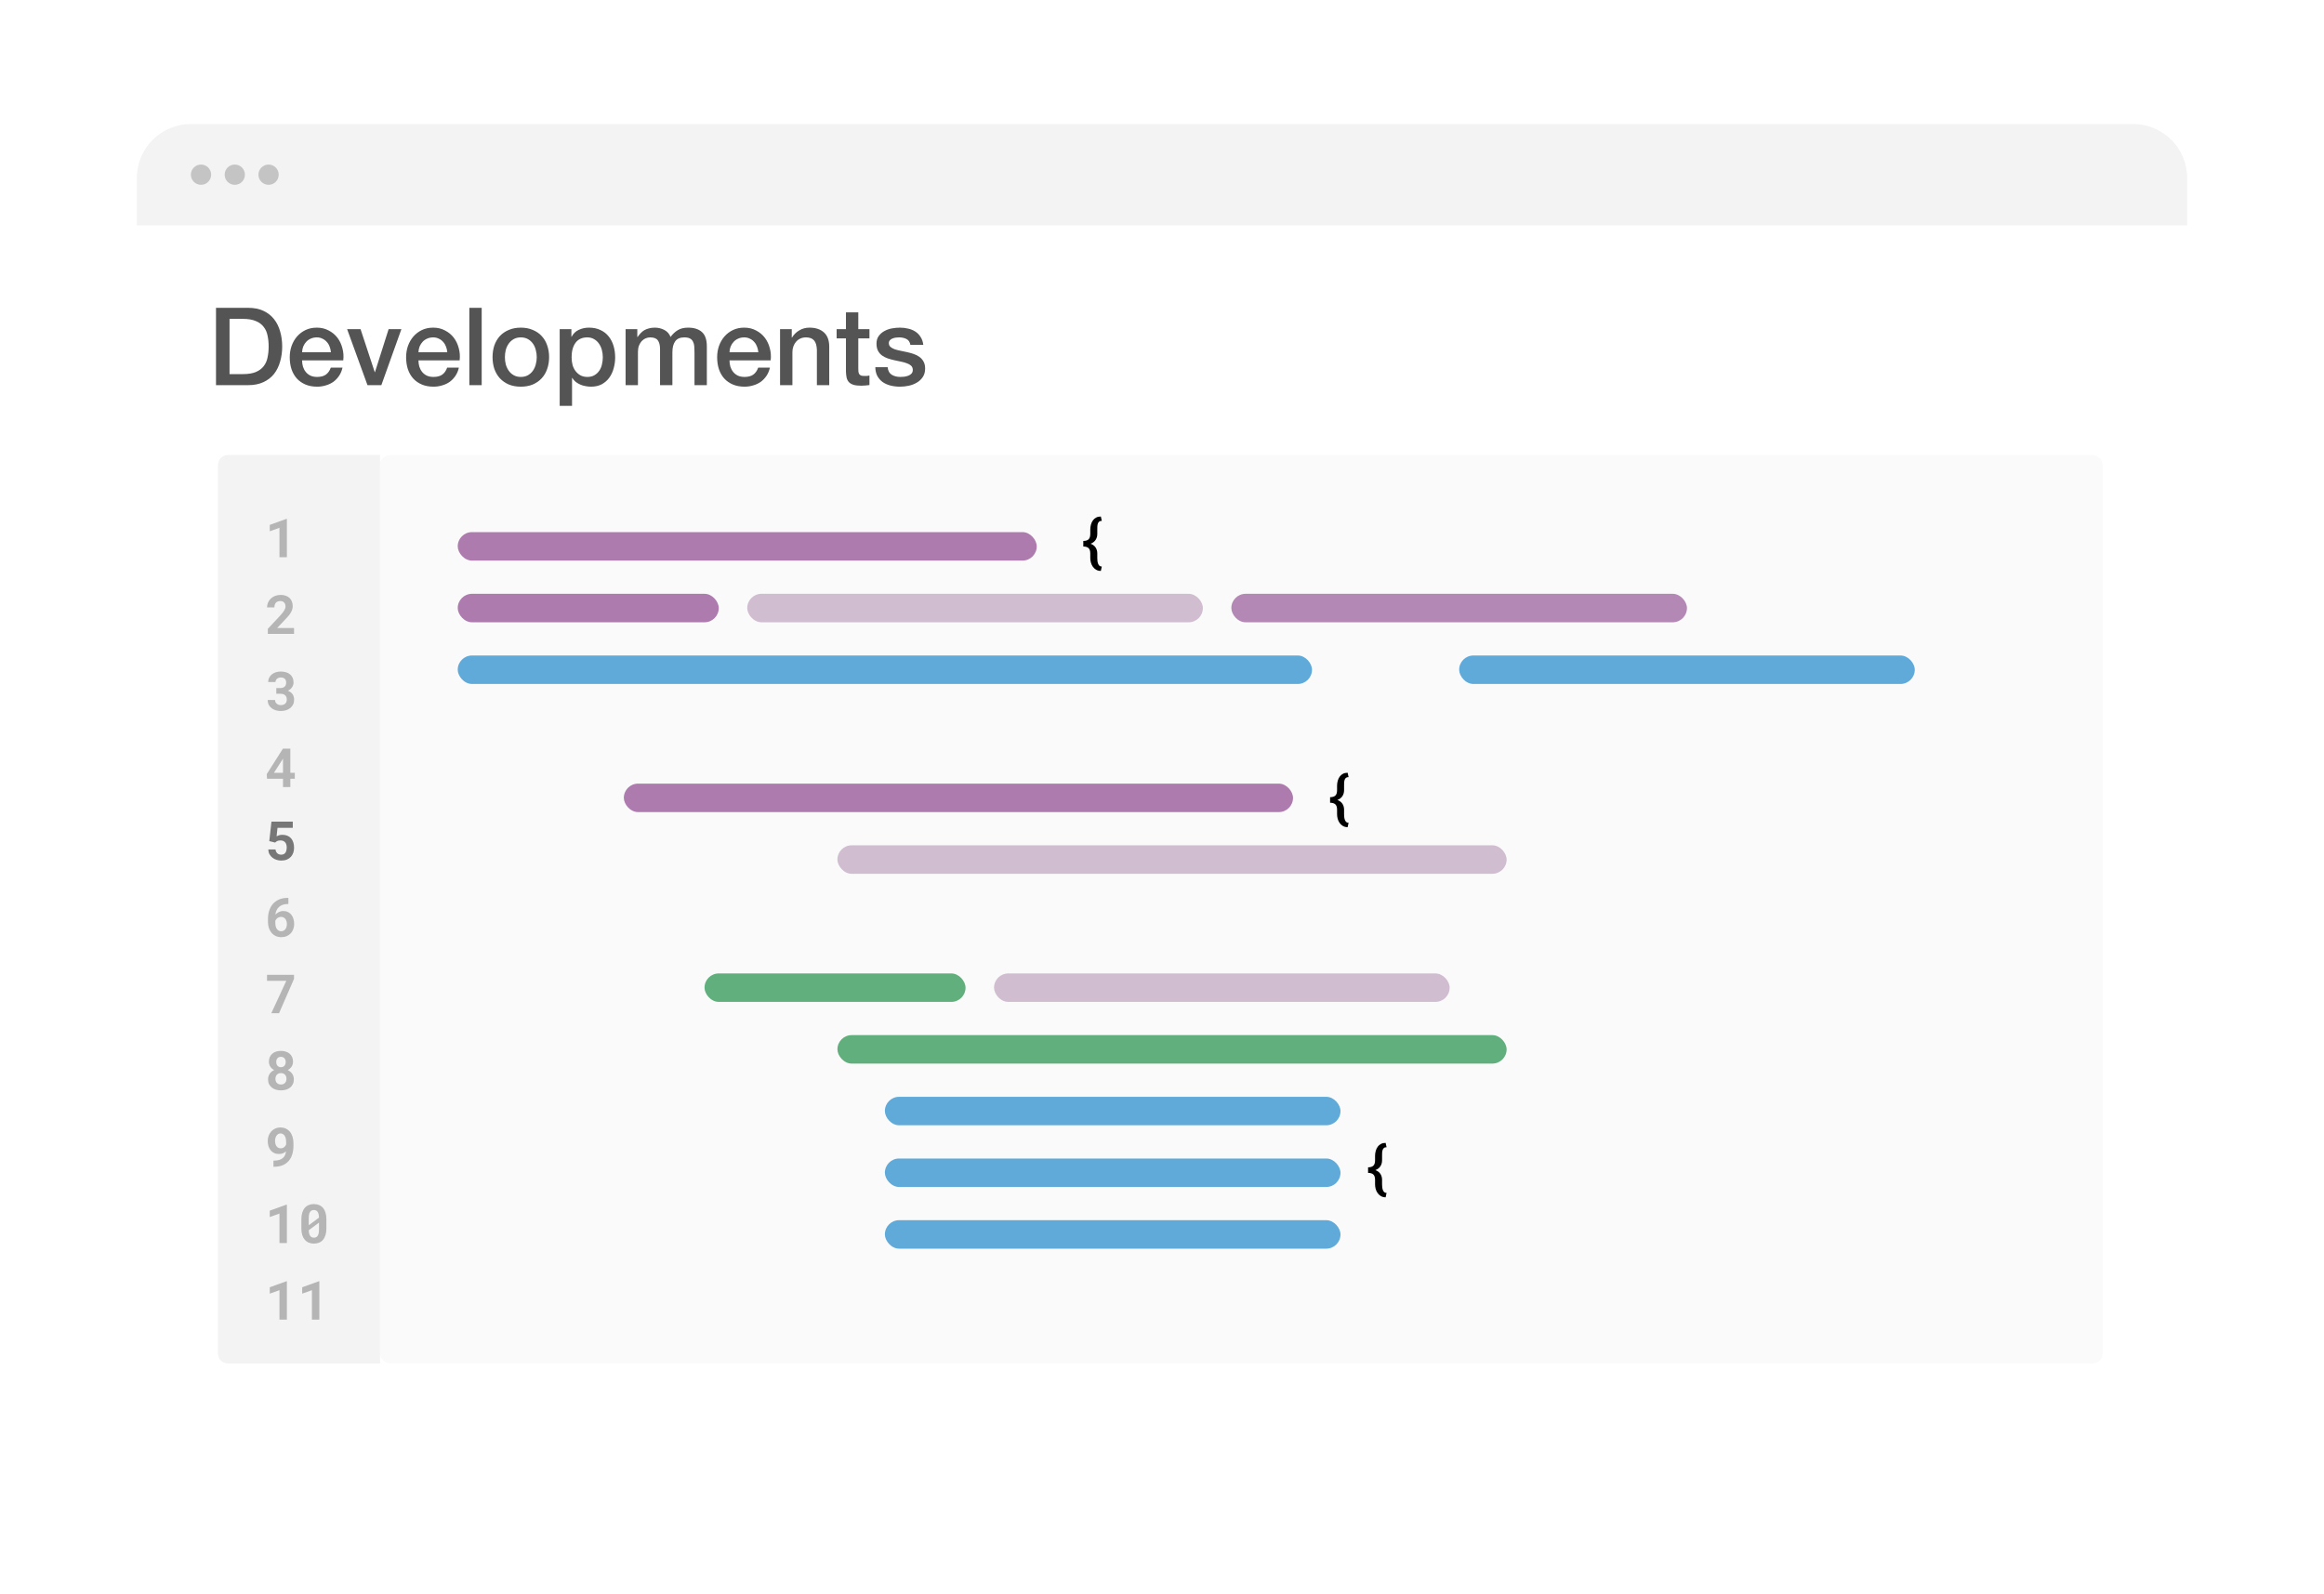 <svg width="637" height="437" viewBox="0 0 637 437" fill="none" xmlns="http://www.w3.org/2000/svg">
<g filter="url(#filter0_d)">
<rect x="37.505" y="34" width="561.708" height="362.1" rx="14.814" fill="white"/>
</g>
<path d="M59.205 84.387H67.994C69.618 84.387 71.023 84.664 72.211 85.218C73.399 85.773 74.369 86.535 75.121 87.505C75.873 88.455 76.427 89.573 76.784 90.86C77.16 92.147 77.348 93.523 77.348 94.988C77.348 96.453 77.16 97.828 76.784 99.115C76.427 100.402 75.873 101.53 75.121 102.5C74.369 103.45 73.399 104.203 72.211 104.757C71.023 105.311 69.618 105.588 67.994 105.588H59.205V84.387ZM62.917 102.559H66.569C68.014 102.559 69.192 102.371 70.103 101.995C71.033 101.599 71.756 101.065 72.27 100.392C72.805 99.699 73.161 98.897 73.339 97.987C73.537 97.056 73.636 96.056 73.636 94.988C73.636 93.919 73.537 92.929 73.339 92.018C73.161 91.088 72.805 90.286 72.27 89.613C71.756 88.92 71.033 88.386 70.103 88.01C69.192 87.614 68.014 87.416 66.569 87.416H62.917V102.559ZM90.701 96.561C90.661 96.027 90.542 95.512 90.344 95.017C90.166 94.522 89.909 94.097 89.572 93.74C89.255 93.364 88.86 93.067 88.385 92.85C87.929 92.612 87.415 92.493 86.84 92.493C86.246 92.493 85.702 92.602 85.207 92.82C84.732 93.018 84.316 93.305 83.96 93.681C83.624 94.037 83.346 94.463 83.129 94.958C82.931 95.453 82.822 95.987 82.802 96.561H90.701ZM82.802 98.788C82.802 99.382 82.881 99.956 83.04 100.511C83.218 101.065 83.475 101.55 83.812 101.966C84.148 102.381 84.574 102.718 85.088 102.975C85.603 103.213 86.217 103.332 86.93 103.332C87.919 103.332 88.711 103.124 89.305 102.708C89.919 102.272 90.374 101.629 90.671 100.778H93.878C93.7 101.609 93.393 102.352 92.957 103.005C92.522 103.658 91.997 104.212 91.384 104.668C90.77 105.103 90.077 105.43 89.305 105.648C88.553 105.885 87.761 106.004 86.93 106.004C85.722 106.004 84.653 105.806 83.723 105.41C82.792 105.014 82 104.46 81.347 103.747C80.714 103.035 80.229 102.183 79.892 101.194C79.575 100.204 79.417 99.115 79.417 97.927C79.417 96.838 79.585 95.809 79.922 94.839C80.278 93.849 80.773 92.988 81.406 92.256C82.06 91.504 82.842 90.91 83.752 90.474C84.663 90.039 85.692 89.821 86.84 89.821C88.048 89.821 89.127 90.078 90.077 90.593C91.047 91.088 91.849 91.751 92.482 92.582C93.116 93.414 93.571 94.374 93.848 95.463C94.145 96.532 94.224 97.64 94.086 98.788H82.802ZM95.145 90.237H98.827L102.717 102.025H102.776L106.517 90.237H110.021L104.528 105.588H100.727L95.145 90.237ZM122.598 96.561C122.559 96.027 122.44 95.512 122.242 95.017C122.064 94.522 121.806 94.097 121.47 93.74C121.153 93.364 120.757 93.067 120.282 92.85C119.827 92.612 119.312 92.493 118.738 92.493C118.144 92.493 117.6 92.602 117.105 92.82C116.63 93.018 116.214 93.305 115.858 93.681C115.521 94.037 115.244 94.463 115.026 94.958C114.828 95.453 114.72 95.987 114.7 96.561H122.598ZM114.7 98.788C114.7 99.382 114.779 99.956 114.937 100.511C115.115 101.065 115.373 101.55 115.709 101.966C116.046 102.381 116.471 102.718 116.986 102.975C117.501 103.213 118.115 103.332 118.827 103.332C119.817 103.332 120.609 103.124 121.203 102.708C121.816 102.272 122.272 101.629 122.569 100.778H125.776C125.597 101.609 125.291 102.352 124.855 103.005C124.42 103.658 123.895 104.212 123.281 104.668C122.668 105.103 121.975 105.43 121.203 105.648C120.45 105.885 119.659 106.004 118.827 106.004C117.62 106.004 116.551 105.806 115.62 105.41C114.69 105.014 113.898 104.46 113.245 103.747C112.611 103.035 112.126 102.183 111.79 101.194C111.473 100.204 111.315 99.115 111.315 97.927C111.315 96.838 111.483 95.809 111.819 94.839C112.176 93.849 112.671 92.988 113.304 92.256C113.957 91.504 114.739 90.91 115.65 90.474C116.561 90.039 117.59 89.821 118.738 89.821C119.946 89.821 121.025 90.078 121.975 90.593C122.945 91.088 123.746 91.751 124.38 92.582C125.013 93.414 125.469 94.374 125.746 95.463C126.043 96.532 126.122 97.64 125.983 98.788H114.7ZM128.646 84.387H132.031V105.588H128.646V84.387ZM142.757 106.004C141.529 106.004 140.431 105.806 139.461 105.41C138.51 104.994 137.699 104.43 137.026 103.718C136.373 103.005 135.868 102.154 135.511 101.164C135.175 100.174 135.007 99.085 135.007 97.898C135.007 96.73 135.175 95.651 135.511 94.661C135.868 93.671 136.373 92.82 137.026 92.107C137.699 91.395 138.51 90.84 139.461 90.444C140.431 90.029 141.529 89.821 142.757 89.821C143.984 89.821 145.073 90.029 146.023 90.444C146.993 90.84 147.805 91.395 148.458 92.107C149.131 92.82 149.636 93.671 149.972 94.661C150.329 95.651 150.507 96.73 150.507 97.898C150.507 99.085 150.329 100.174 149.972 101.164C149.636 102.154 149.131 103.005 148.458 103.718C147.805 104.43 146.993 104.994 146.023 105.41C145.073 105.806 143.984 106.004 142.757 106.004ZM142.757 103.332C143.509 103.332 144.162 103.173 144.716 102.856C145.271 102.54 145.726 102.124 146.082 101.609C146.439 101.095 146.696 100.521 146.854 99.887C147.033 99.234 147.122 98.571 147.122 97.898C147.122 97.244 147.033 96.591 146.854 95.938C146.696 95.284 146.439 94.71 146.082 94.216C145.726 93.701 145.271 93.285 144.716 92.968C144.162 92.652 143.509 92.493 142.757 92.493C142.004 92.493 141.351 92.652 140.797 92.968C140.243 93.285 139.787 93.701 139.431 94.216C139.075 94.71 138.807 95.284 138.629 95.938C138.471 96.591 138.392 97.244 138.392 97.898C138.392 98.571 138.471 99.234 138.629 99.887C138.807 100.521 139.075 101.095 139.431 101.609C139.787 102.124 140.243 102.54 140.797 102.856C141.351 103.173 142.004 103.332 142.757 103.332ZM153.41 90.237H156.617V92.315H156.676C157.151 91.424 157.815 90.791 158.666 90.415C159.517 90.019 160.438 89.821 161.427 89.821C162.635 89.821 163.684 90.039 164.575 90.474C165.486 90.89 166.238 91.474 166.832 92.226C167.426 92.959 167.871 93.82 168.168 94.809C168.465 95.799 168.613 96.858 168.613 97.987C168.613 99.016 168.475 100.016 168.198 100.986C167.94 101.956 167.534 102.817 166.98 103.569C166.446 104.302 165.763 104.895 164.931 105.351C164.1 105.786 163.12 106.004 161.992 106.004C161.497 106.004 161.002 105.954 160.507 105.856C160.012 105.776 159.537 105.638 159.082 105.44C158.626 105.242 158.201 104.994 157.805 104.697C157.429 104.381 157.112 104.014 156.855 103.599H156.795V111.26H153.41V90.237ZM165.228 97.927C165.228 97.234 165.139 96.561 164.961 95.908C164.783 95.255 164.516 94.681 164.159 94.186C163.803 93.671 163.357 93.265 162.823 92.968C162.289 92.652 161.675 92.493 160.982 92.493C159.557 92.493 158.478 92.988 157.745 93.978C157.033 94.968 156.676 96.284 156.676 97.927C156.676 98.699 156.765 99.422 156.944 100.095C157.142 100.748 157.429 101.312 157.805 101.787C158.181 102.263 158.626 102.639 159.141 102.916C159.675 103.193 160.289 103.332 160.982 103.332C161.754 103.332 162.407 103.173 162.942 102.856C163.476 102.54 163.912 102.134 164.248 101.639C164.605 101.124 164.852 100.55 164.991 99.917C165.149 99.263 165.228 98.6 165.228 97.927ZM171.474 90.237H174.681V92.374H174.77C175.027 91.998 175.304 91.652 175.601 91.335C175.898 91.019 176.225 90.751 176.581 90.534C176.957 90.316 177.383 90.147 177.858 90.029C178.333 89.89 178.877 89.821 179.491 89.821C180.421 89.821 181.283 90.029 182.074 90.444C182.886 90.86 183.46 91.504 183.797 92.374C184.371 91.583 185.034 90.959 185.786 90.504C186.538 90.049 187.479 89.821 188.607 89.821C190.23 89.821 191.487 90.217 192.378 91.009C193.289 91.8 193.744 93.127 193.744 94.988V105.588H190.359V96.621C190.359 96.007 190.339 95.453 190.3 94.958C190.26 94.443 190.141 94.008 189.943 93.651C189.765 93.275 189.488 92.988 189.112 92.79C188.736 92.592 188.221 92.493 187.568 92.493C186.42 92.493 185.588 92.85 185.073 93.562C184.559 94.275 184.301 95.284 184.301 96.591V105.588H180.916V95.73C180.916 94.661 180.718 93.859 180.322 93.325C179.946 92.77 179.244 92.493 178.214 92.493C177.779 92.493 177.353 92.582 176.937 92.76C176.541 92.939 176.185 93.196 175.868 93.533C175.571 93.869 175.324 94.285 175.126 94.78C174.948 95.275 174.859 95.839 174.859 96.472V105.588H171.474V90.237ZM207.852 96.561C207.812 96.027 207.694 95.512 207.496 95.017C207.318 94.522 207.06 94.097 206.724 93.74C206.407 93.364 206.011 93.067 205.536 92.85C205.081 92.612 204.566 92.493 203.992 92.493C203.398 92.493 202.854 92.602 202.359 92.82C201.884 93.018 201.468 93.305 201.112 93.681C200.775 94.037 200.498 94.463 200.28 94.958C200.082 95.453 199.973 95.987 199.954 96.561H207.852ZM199.954 98.788C199.954 99.382 200.033 99.956 200.191 100.511C200.369 101.065 200.627 101.55 200.963 101.966C201.3 102.381 201.725 102.718 202.24 102.975C202.755 103.213 203.368 103.332 204.081 103.332C205.071 103.332 205.863 103.124 206.456 102.708C207.07 102.272 207.525 101.629 207.822 100.778H211.029C210.851 101.609 210.544 102.352 210.109 103.005C209.673 103.658 209.149 104.212 208.535 104.668C207.921 105.103 207.229 105.43 206.456 105.648C205.704 105.885 204.912 106.004 204.081 106.004C202.873 106.004 201.804 105.806 200.874 105.41C199.944 105.014 199.152 104.46 198.499 103.747C197.865 103.035 197.38 102.183 197.044 101.194C196.727 100.204 196.568 99.115 196.568 97.927C196.568 96.838 196.737 95.809 197.073 94.839C197.43 93.849 197.924 92.988 198.558 92.256C199.211 91.504 199.993 90.91 200.904 90.474C201.814 90.039 202.844 89.821 203.992 89.821C205.199 89.821 206.278 90.078 207.229 90.593C208.199 91.088 209 91.751 209.634 92.582C210.267 93.414 210.722 94.374 211 95.463C211.297 96.532 211.376 97.64 211.237 98.788H199.954ZM213.811 90.237H217.018V92.493L217.077 92.553C217.592 91.701 218.265 91.038 219.096 90.563C219.928 90.068 220.848 89.821 221.858 89.821C223.54 89.821 224.867 90.256 225.837 91.127C226.807 91.998 227.292 93.305 227.292 95.047V105.588H223.906V95.938C223.867 94.73 223.61 93.859 223.134 93.325C222.659 92.77 221.917 92.493 220.907 92.493C220.333 92.493 219.819 92.602 219.363 92.82C218.908 93.018 218.522 93.305 218.205 93.681C217.889 94.037 217.641 94.463 217.463 94.958C217.285 95.453 217.196 95.977 217.196 96.532V105.588H213.811V90.237ZM229.317 90.237H231.871V85.634H235.256V90.237H238.314V92.76H235.256V100.956C235.256 101.312 235.266 101.619 235.286 101.877C235.325 102.134 235.395 102.352 235.494 102.53C235.612 102.708 235.781 102.847 235.998 102.946C236.216 103.025 236.513 103.064 236.889 103.064C237.127 103.064 237.364 103.064 237.602 103.064C237.839 103.044 238.077 103.005 238.314 102.946V105.559C237.938 105.598 237.572 105.638 237.216 105.677C236.859 105.717 236.493 105.737 236.117 105.737C235.226 105.737 234.504 105.658 233.949 105.499C233.415 105.321 232.989 105.074 232.673 104.757C232.376 104.42 232.168 104.005 232.049 103.51C231.95 103.015 231.891 102.451 231.871 101.817V92.76H229.317V90.237ZM243.303 100.659C243.402 101.649 243.778 102.342 244.432 102.738C245.085 103.134 245.867 103.332 246.777 103.332C247.094 103.332 247.451 103.312 247.846 103.272C248.262 103.213 248.648 103.114 249.005 102.975C249.361 102.837 249.648 102.639 249.866 102.381C250.103 102.104 250.212 101.748 250.192 101.312C250.172 100.877 250.014 100.521 249.717 100.243C249.42 99.966 249.034 99.749 248.559 99.59C248.104 99.412 247.579 99.263 246.985 99.145C246.391 99.026 245.788 98.897 245.174 98.759C244.541 98.62 243.927 98.452 243.333 98.254C242.759 98.056 242.234 97.789 241.759 97.452C241.304 97.116 240.938 96.69 240.661 96.175C240.383 95.641 240.245 94.988 240.245 94.216C240.245 93.384 240.443 92.691 240.839 92.137C241.254 91.563 241.769 91.108 242.383 90.771C243.016 90.415 243.709 90.167 244.461 90.029C245.233 89.89 245.966 89.821 246.659 89.821C247.451 89.821 248.203 89.91 248.915 90.088C249.648 90.246 250.301 90.514 250.875 90.89C251.469 91.266 251.954 91.761 252.33 92.374C252.726 92.968 252.974 93.691 253.073 94.542H249.539C249.381 93.731 249.005 93.186 248.411 92.909C247.837 92.632 247.173 92.493 246.421 92.493C246.184 92.493 245.897 92.513 245.56 92.553C245.243 92.592 244.936 92.671 244.64 92.79C244.362 92.889 244.125 93.048 243.927 93.265C243.729 93.463 243.63 93.731 243.63 94.067C243.63 94.483 243.768 94.819 244.046 95.077C244.343 95.334 244.719 95.552 245.174 95.73C245.649 95.888 246.184 96.027 246.777 96.146C247.371 96.264 247.985 96.393 248.618 96.532C249.232 96.67 249.836 96.838 250.43 97.036C251.024 97.234 251.548 97.502 252.004 97.838C252.479 98.175 252.855 98.6 253.132 99.115C253.429 99.63 253.577 100.263 253.577 101.015C253.577 101.926 253.369 102.698 252.954 103.332C252.538 103.965 251.994 104.48 251.321 104.876C250.667 105.272 249.935 105.559 249.123 105.737C248.312 105.915 247.51 106.004 246.718 106.004C245.748 106.004 244.847 105.895 244.016 105.677C243.204 105.46 242.492 105.133 241.878 104.697C241.284 104.242 240.809 103.688 240.453 103.035C240.116 102.362 239.938 101.57 239.918 100.659H243.303Z" fill="#545454"/>
<path d="M37.506 48.814C37.506 40.632 44.138 34 52.319 34H584.683C592.865 34 599.497 40.632 599.497 48.814V61.776H37.506V48.814Z" fill="#F3F3F3"/>
<circle cx="55.097" cy="47.888" r="2.778" fill="#C4C4C4"/>
<circle cx="64.355" cy="47.888" r="2.778" fill="#C4C4C4"/>
<circle cx="73.614" cy="47.888" r="2.778" fill="#C4C4C4"/>
<path d="M59.726 127.511C59.726 125.977 60.969 124.733 62.503 124.733H104.166V373.787H62.503C60.969 373.787 59.726 372.543 59.726 371.009V127.511Z" fill="#F3F3F3"/>
<rect x="104.167" y="124.733" width="472.184" height="249.054" rx="2.778" fill="#FAFAFA"/>
<path d="M78.633 152.769V142.238H78.525L73.939 143.894V145.645L76.601 144.69V152.769H78.633ZM80.593 173.769V172.156H75.971L77.953 170.059C78.296 169.707 78.607 169.372 78.886 169.053C79.166 168.73 79.407 168.414 79.61 168.106C79.807 167.797 79.959 167.486 80.065 167.173C80.176 166.854 80.232 166.522 80.232 166.175C80.232 165.716 80.159 165.299 80.015 164.923C79.87 164.542 79.66 164.217 79.385 163.947C79.106 163.677 78.759 163.467 78.344 163.317C77.934 163.168 77.461 163.093 76.926 163.093C76.367 163.093 75.856 163.185 75.393 163.368C74.935 163.546 74.544 163.792 74.221 164.106C73.893 164.419 73.64 164.786 73.462 165.205C73.283 165.62 73.194 166.061 73.194 166.529H75.212C75.212 166.244 75.248 165.991 75.32 165.769C75.393 165.548 75.499 165.362 75.639 165.213C75.774 165.068 75.942 164.959 76.145 164.887C76.352 164.81 76.591 164.771 76.861 164.771C77.068 164.771 77.257 164.805 77.425 164.873C77.599 164.94 77.748 165.037 77.874 165.162C77.994 165.292 78.088 165.449 78.156 165.632C78.223 165.815 78.257 166.025 78.257 166.261C78.257 166.42 78.231 166.584 78.177 166.753C78.129 166.922 78.05 167.103 77.939 167.296C77.823 167.493 77.674 167.71 77.49 167.947C77.307 168.183 77.083 168.446 76.818 168.735L73.411 172.395V173.769H80.593ZM75.733 188.621V190.184H76.825C77.1 190.184 77.346 190.215 77.563 190.278C77.784 190.34 77.975 190.437 78.134 190.567C78.288 190.697 78.407 190.863 78.489 191.066C78.57 191.269 78.612 191.512 78.612 191.797C78.612 192.023 78.575 192.228 78.503 192.411C78.436 192.595 78.334 192.749 78.199 192.874C78.059 193.014 77.886 193.12 77.678 193.193C77.471 193.265 77.237 193.301 76.977 193.301C76.745 193.301 76.533 193.267 76.34 193.2C76.147 193.127 75.981 193.029 75.841 192.903C75.697 192.783 75.586 192.638 75.508 192.469C75.431 192.296 75.393 192.108 75.393 191.905H73.382C73.382 192.416 73.481 192.86 73.678 193.236C73.881 193.612 74.149 193.923 74.481 194.169C74.814 194.42 75.193 194.608 75.617 194.733C76.046 194.854 76.485 194.914 76.933 194.914C77.454 194.914 77.939 194.847 78.387 194.712C78.841 194.572 79.231 194.369 79.559 194.104C79.887 193.844 80.145 193.52 80.333 193.135C80.521 192.749 80.615 192.31 80.615 191.818C80.615 191.539 80.581 191.273 80.514 191.023C80.446 190.772 80.343 190.54 80.203 190.328C80.063 190.121 79.885 189.935 79.668 189.771C79.455 189.607 79.202 189.472 78.908 189.366C79.159 189.246 79.381 189.103 79.573 188.939C79.766 188.771 79.928 188.587 80.058 188.39C80.188 188.192 80.287 187.985 80.355 187.768C80.422 187.546 80.456 187.322 80.456 187.095C80.456 186.603 80.369 186.172 80.196 185.8C80.027 185.424 79.788 185.108 79.48 184.853C79.171 184.602 78.8 184.414 78.366 184.288C77.932 184.158 77.454 184.093 76.933 184.093C76.451 184.093 76 184.163 75.581 184.303C75.166 184.443 74.804 184.638 74.496 184.889C74.187 185.144 73.944 185.448 73.765 185.8C73.592 186.152 73.505 186.543 73.505 186.972H75.516C75.516 186.779 75.554 186.606 75.631 186.451C75.709 186.297 75.815 186.164 75.95 186.053C76.08 185.947 76.232 185.865 76.405 185.807C76.584 185.75 76.774 185.721 76.977 185.721C77.223 185.721 77.437 185.754 77.621 185.822C77.809 185.889 77.963 185.983 78.084 186.104C78.204 186.229 78.293 186.379 78.351 186.552C78.414 186.721 78.445 186.909 78.445 187.117C78.445 187.329 78.414 187.527 78.351 187.71C78.293 187.888 78.204 188.04 78.084 188.165C77.953 188.31 77.782 188.423 77.57 188.505C77.363 188.583 77.114 188.621 76.825 188.621H75.733ZM79.581 211.856V205.238H77.541L73.114 212.225L73.194 213.484H77.57V215.769H79.581V213.484H80.803V211.856H79.581ZM75.089 211.856L77.375 208.29L77.57 207.943V211.856H75.089ZM79.046 246.151H78.778C77.905 246.151 77.136 246.298 76.471 246.592C75.805 246.882 75.248 247.284 74.8 247.8C74.351 248.321 74.014 248.938 73.787 249.652C73.56 250.361 73.447 251.132 73.447 251.967V252.741C73.447 253.343 73.531 253.9 73.7 254.411C73.874 254.918 74.12 255.357 74.438 255.728C74.751 256.099 75.135 256.391 75.588 256.603C76.041 256.81 76.55 256.914 77.114 256.914C77.654 256.914 78.141 256.822 78.575 256.639C79.009 256.451 79.378 256.196 79.682 255.872C79.986 255.549 80.22 255.168 80.384 254.73C80.548 254.291 80.63 253.816 80.63 253.305C80.63 252.827 80.567 252.374 80.442 251.945C80.321 251.511 80.135 251.13 79.885 250.802C79.634 250.479 79.32 250.223 78.944 250.035C78.573 249.842 78.136 249.746 77.635 249.746C77.389 249.746 77.16 249.775 76.948 249.833C76.736 249.891 76.54 249.965 76.362 250.057C76.179 250.153 76.015 250.262 75.87 250.382C75.725 250.498 75.598 250.616 75.487 250.737C75.53 250.298 75.634 249.9 75.798 249.543C75.967 249.187 76.196 248.88 76.485 248.625C76.769 248.369 77.114 248.172 77.519 248.032C77.929 247.892 78.399 247.822 78.93 247.822H79.046V246.151ZM77.049 251.359C77.3 251.359 77.522 251.41 77.715 251.511C77.912 251.607 78.079 251.742 78.214 251.916C78.349 252.094 78.452 252.304 78.525 252.545C78.597 252.786 78.633 253.049 78.633 253.334C78.633 253.618 78.597 253.881 78.525 254.122C78.452 254.358 78.349 254.563 78.214 254.737C78.079 254.91 77.915 255.048 77.722 255.149C77.529 255.246 77.314 255.294 77.078 255.294C76.847 255.294 76.632 255.246 76.434 255.149C76.237 255.053 76.065 254.908 75.921 254.715C75.776 254.527 75.663 254.288 75.581 253.999C75.504 253.71 75.465 253.372 75.465 252.986V252.393C75.533 252.249 75.615 252.116 75.711 251.995C75.812 251.875 75.923 251.769 76.044 251.677C76.183 251.576 76.338 251.499 76.507 251.446C76.675 251.388 76.856 251.359 77.049 251.359ZM80.586 268.359V267.238H73.187V268.88H78.474L74.366 277.769H76.485L80.586 268.359ZM80.319 291.037C80.319 290.56 80.234 290.14 80.065 289.779C79.901 289.412 79.672 289.103 79.378 288.853C79.079 288.602 78.727 288.414 78.322 288.288C77.917 288.158 77.476 288.093 76.999 288.093C76.521 288.093 76.08 288.158 75.675 288.288C75.275 288.414 74.93 288.602 74.641 288.853C74.346 289.103 74.117 289.412 73.953 289.779C73.789 290.14 73.707 290.56 73.707 291.037C73.707 291.298 73.741 291.546 73.809 291.782C73.881 292.018 73.982 292.235 74.112 292.433C74.233 292.621 74.38 292.792 74.554 292.947C74.732 293.101 74.93 293.234 75.147 293.345C74.891 293.465 74.66 293.612 74.452 293.786C74.25 293.955 74.076 294.145 73.932 294.357C73.787 294.574 73.674 294.813 73.592 295.073C73.514 295.329 73.476 295.601 73.476 295.891C73.476 296.387 73.565 296.824 73.743 297.2C73.927 297.576 74.177 297.889 74.496 298.14C74.814 298.396 75.188 298.589 75.617 298.719C76.051 298.849 76.519 298.914 77.02 298.914C77.517 298.914 77.98 298.849 78.409 298.719C78.838 298.589 79.212 298.396 79.53 298.14C79.844 297.889 80.09 297.576 80.268 297.2C80.451 296.824 80.543 296.387 80.543 295.891C80.543 295.514 80.478 295.167 80.347 294.849C80.217 294.531 80.036 294.251 79.805 294.01C79.68 293.875 79.537 293.754 79.378 293.648C79.219 293.537 79.05 293.439 78.872 293.352C79.07 293.25 79.248 293.132 79.407 292.997C79.571 292.857 79.713 292.708 79.834 292.549C79.988 292.337 80.106 292.105 80.188 291.854C80.275 291.599 80.319 291.326 80.319 291.037ZM78.525 295.753C78.525 295.994 78.486 296.211 78.409 296.404C78.337 296.592 78.235 296.754 78.105 296.889C77.97 297.024 77.811 297.127 77.628 297.2C77.445 297.267 77.242 297.301 77.02 297.301C76.793 297.301 76.589 297.27 76.405 297.207C76.222 297.14 76.065 297.043 75.935 296.918C75.795 296.788 75.687 296.624 75.61 296.426C75.533 296.228 75.494 296.004 75.494 295.753C75.494 295.512 75.53 295.295 75.603 295.102C75.675 294.909 75.776 294.743 75.906 294.603C76.037 294.468 76.193 294.364 76.376 294.292C76.564 294.22 76.774 294.184 77.006 294.184C77.237 294.184 77.445 294.22 77.628 294.292C77.816 294.364 77.977 294.468 78.112 294.603C78.243 294.743 78.344 294.909 78.416 295.102C78.489 295.295 78.525 295.512 78.525 295.753ZM78.315 291.131C78.315 291.343 78.284 291.539 78.221 291.717C78.163 291.891 78.079 292.04 77.968 292.165C77.857 292.291 77.722 292.39 77.563 292.462C77.403 292.53 77.223 292.563 77.02 292.563C76.818 292.563 76.634 292.53 76.471 292.462C76.311 292.39 76.176 292.291 76.065 292.165C75.95 292.04 75.863 291.891 75.805 291.717C75.747 291.539 75.718 291.343 75.718 291.131C75.718 290.914 75.745 290.719 75.798 290.545C75.856 290.367 75.94 290.217 76.051 290.097C76.157 289.976 76.29 289.885 76.449 289.822C76.608 289.754 76.791 289.721 76.999 289.721C77.201 289.721 77.382 289.754 77.541 289.822C77.705 289.889 77.845 289.983 77.96 290.104C78.071 290.229 78.158 290.379 78.221 290.552C78.284 290.726 78.315 290.919 78.315 291.131ZM75.089 318.171H74.951V319.856H75.103C76.034 319.856 76.835 319.714 77.505 319.429C78.175 319.14 78.727 318.737 79.161 318.222C79.595 317.71 79.916 317.103 80.123 316.399C80.331 315.695 80.434 314.923 80.434 314.084V313.39C80.434 312.763 80.352 312.187 80.188 311.661C80.029 311.135 79.798 310.682 79.494 310.301C79.185 309.92 78.812 309.624 78.373 309.411C77.934 309.199 77.44 309.093 76.89 309.093C76.35 309.093 75.863 309.192 75.429 309.39C75 309.583 74.633 309.848 74.329 310.185C74.026 310.523 73.792 310.918 73.628 311.372C73.469 311.82 73.389 312.3 73.389 312.811C73.389 313.308 73.454 313.773 73.584 314.207C73.719 314.636 73.917 315.01 74.177 315.328C74.433 315.646 74.751 315.897 75.132 316.08C75.513 316.264 75.954 316.355 76.456 316.355C76.692 316.355 76.909 316.336 77.107 316.297C77.305 316.254 77.483 316.196 77.642 316.124C77.792 316.061 77.929 315.986 78.055 315.9C78.18 315.813 78.293 315.719 78.394 315.618V315.661C78.346 316.047 78.247 316.396 78.098 316.71C77.953 317.018 77.751 317.279 77.49 317.491C77.22 317.713 76.888 317.882 76.492 317.997C76.097 318.113 75.629 318.171 75.089 318.171ZM76.933 314.8C76.673 314.8 76.446 314.747 76.254 314.641C76.061 314.53 75.901 314.383 75.776 314.2C75.646 314.017 75.549 313.802 75.487 313.556C75.424 313.31 75.393 313.052 75.393 312.782C75.393 312.512 75.427 312.254 75.494 312.008C75.561 311.757 75.658 311.536 75.783 311.343C75.909 311.155 76.063 311.005 76.246 310.894C76.434 310.779 76.647 310.721 76.883 310.721C77.1 310.721 77.302 310.769 77.49 310.865C77.678 310.962 77.842 311.106 77.982 311.299C78.122 311.492 78.231 311.733 78.308 312.023C78.39 312.312 78.431 312.65 78.431 313.035V313.751C78.373 313.901 78.296 314.041 78.199 314.171C78.108 314.296 77.999 314.405 77.874 314.496C77.743 314.593 77.599 314.668 77.44 314.721C77.285 314.774 77.117 314.8 76.933 314.8ZM78.633 340.769V330.238H78.525L73.939 331.894V333.645L76.601 332.69V340.769H78.633ZM89.461 336.762V334.245C89.461 333.565 89.382 332.967 89.223 332.451C89.064 331.93 88.837 331.494 88.543 331.142C88.244 330.795 87.882 330.532 87.458 330.354C87.033 330.175 86.556 330.086 86.025 330.086C85.5 330.086 85.025 330.175 84.601 330.354C84.181 330.532 83.824 330.795 83.53 331.142C83.231 331.494 83.002 331.93 82.843 332.451C82.684 332.967 82.604 333.565 82.604 334.245V336.762C82.604 337.442 82.684 338.042 82.843 338.563C83.007 339.079 83.238 339.511 83.537 339.858C83.832 340.21 84.191 340.475 84.615 340.654C85.039 340.832 85.514 340.921 86.04 340.921C86.57 340.921 87.048 340.832 87.472 340.654C87.897 340.475 88.256 340.21 88.55 339.858C88.844 339.511 89.068 339.079 89.223 338.563C89.382 338.042 89.461 337.442 89.461 336.762ZM84.629 335.894C84.629 335.745 84.629 335.631 84.629 335.554C84.629 335.477 84.629 335.323 84.629 335.091V333.927C84.629 333.536 84.659 333.199 84.716 332.914C84.779 332.63 84.873 332.398 84.998 332.22C85.114 332.051 85.256 331.926 85.425 331.844C85.599 331.757 85.799 331.713 86.025 331.713C86.228 331.713 86.409 331.747 86.568 331.815C86.732 331.877 86.869 331.976 86.98 332.111C87.125 332.28 87.234 332.507 87.306 332.791C87.383 333.071 87.426 333.408 87.436 333.804L84.629 335.894ZM87.436 337.066C87.436 337.457 87.405 337.797 87.342 338.086C87.284 338.37 87.195 338.604 87.074 338.788C86.959 338.961 86.814 339.091 86.64 339.178C86.467 339.26 86.267 339.301 86.04 339.301C85.794 339.301 85.582 339.253 85.403 339.156C85.225 339.06 85.078 338.913 84.962 338.715C84.861 338.551 84.781 338.346 84.724 338.1C84.671 337.854 84.639 337.572 84.629 337.254L87.436 335.171C87.436 335.311 87.436 335.419 87.436 335.496C87.436 335.569 87.436 335.684 87.436 335.844V337.066ZM78.633 361.769V351.238H78.525L73.939 352.894V354.645L76.601 353.69V361.769H78.633ZM87.53 361.769V351.238H87.421L82.836 352.894V354.645L85.498 353.69V361.769H87.53Z" fill="#585858" fill-opacity="0.4"/>
<path d="M73.809 230.583L75.414 230.981C75.492 230.904 75.573 230.832 75.66 230.764C75.747 230.692 75.846 230.629 75.957 230.576C76.068 230.523 76.196 230.48 76.34 230.446C76.485 230.412 76.656 230.395 76.854 230.395C77.148 230.395 77.403 230.441 77.621 230.533C77.838 230.624 78.018 230.754 78.163 230.923C78.308 231.092 78.414 231.294 78.481 231.531C78.554 231.762 78.59 232.018 78.59 232.297C78.59 232.582 78.561 232.847 78.503 233.093C78.45 233.339 78.366 233.551 78.25 233.73C78.129 233.908 77.973 234.048 77.78 234.149C77.592 234.25 77.363 234.301 77.093 234.301C76.654 234.301 76.292 234.176 76.007 233.925C75.728 233.674 75.564 233.32 75.516 232.862H73.534C73.548 233.349 73.657 233.783 73.859 234.164C74.067 234.54 74.334 234.858 74.662 235.118C74.99 235.379 75.364 235.577 75.783 235.712C76.208 235.847 76.647 235.914 77.1 235.914C77.698 235.914 78.216 235.82 78.655 235.632C79.094 235.444 79.458 235.188 79.747 234.865C80.036 234.542 80.251 234.168 80.391 233.744C80.531 233.32 80.601 232.871 80.601 232.399C80.601 231.844 80.528 231.348 80.384 230.909C80.239 230.47 80.032 230.099 79.762 229.795C79.487 229.491 79.149 229.26 78.749 229.1C78.353 228.936 77.903 228.854 77.396 228.854C77.04 228.854 76.724 228.9 76.449 228.992C76.174 229.084 75.962 229.173 75.812 229.26L76.065 226.945H80.253V225.238H74.409L73.809 230.583Z" fill="#585858" fill-opacity="0.8"/>
<rect x="125.461" y="145.876" width="158.707" height="7.805" rx="3.903" fill="#AD7BAD"/>
<rect x="125.461" y="179.699" width="234.157" height="7.805" rx="3.903" fill="#60AAD9"/>
<rect x="170.99" y="214.823" width="183.423" height="7.805" rx="3.903" fill="#AD7BAD"/>
<rect x="229.536" y="231.734" width="183.423" height="7.805" rx="3.903" fill="#D0BDD0"/>
<rect x="229.536" y="283.769" width="183.423" height="7.805" rx="3.903" fill="#60AF7D"/>
<rect x="125.461" y="162.788" width="71.548" height="7.805" rx="3.903" fill="#AD7BAD"/>
<rect x="193.105" y="266.857" width="71.548" height="7.805" rx="3.903" fill="#60AF7D"/>
<rect x="204.816" y="162.788" width="124.884" height="7.805" rx="3.903" fill="#D0BDD0"/>
<rect x="272.461" y="266.857" width="124.884" height="7.805" rx="3.903" fill="#D0BDD0"/>
<rect x="242.541" y="300.68" width="124.884" height="7.805" rx="3.903" fill="#60AAD9"/>
<rect x="242.541" y="317.591" width="124.884" height="7.805" rx="3.903" fill="#60AAD9"/>
<rect x="242.541" y="334.503" width="124.884" height="7.805" rx="3.903" fill="#60AAD9"/>
<rect x="337.506" y="162.788" width="124.884" height="7.805" rx="3.903" fill="#B488B4"/>
<rect x="399.95" y="179.699" width="124.884" height="7.805" rx="3.903" fill="#60AAD9"/>
<path d="M301.738 156.513L301.997 155.309C301.743 155.319 301.535 155.253 301.372 155.111C301.215 154.973 301.09 154.791 300.999 154.562C300.907 154.333 300.844 154.077 300.808 153.792C300.778 153.513 300.763 153.236 300.763 152.961V151.719C300.763 151.114 300.615 150.58 300.32 150.118C300.026 149.656 299.563 149.302 298.933 149.059C299.558 148.815 300.018 148.459 300.313 147.991C300.613 147.524 300.763 146.988 300.763 146.383V145.141C300.763 144.866 300.768 144.589 300.778 144.31C300.793 144.025 300.839 143.769 300.915 143.54C300.991 143.311 301.113 143.128 301.281 142.991C301.449 142.849 301.687 142.783 301.997 142.793L301.738 141.596C301.245 141.596 300.821 141.69 300.465 141.878C300.11 142.066 299.822 142.308 299.604 142.602C299.34 142.943 299.147 143.344 299.025 143.807C298.903 144.264 298.842 144.709 298.842 145.141V146.383C298.842 147.069 298.684 147.56 298.369 147.854C298.054 148.149 297.574 148.296 296.929 148.296V149.821C297.574 149.821 298.054 149.968 298.369 150.263C298.684 150.558 298.842 151.043 298.842 151.719V152.961C298.842 153.363 298.895 153.772 299.002 154.188C299.114 154.61 299.291 154.996 299.535 155.347C299.764 155.682 300.061 155.959 300.427 156.178C300.798 156.401 301.235 156.513 301.738 156.513Z" fill="black"/>
<path d="M369.383 226.76L369.642 225.556C369.388 225.566 369.179 225.5 369.017 225.358C368.859 225.221 368.735 225.038 368.643 224.809C368.552 224.58 368.488 224.324 368.453 224.039C368.422 223.76 368.407 223.483 368.407 223.208V221.966C368.407 221.361 368.26 220.828 367.965 220.365C367.67 219.903 367.208 219.55 366.578 219.306C367.203 219.062 367.663 218.706 367.957 218.239C368.257 217.771 368.407 217.235 368.407 216.63V215.388C368.407 215.113 368.412 214.836 368.422 214.557C368.438 214.272 368.483 214.016 368.56 213.787C368.636 213.558 368.758 213.375 368.925 213.238C369.093 213.096 369.332 213.03 369.642 213.04L369.383 211.843C368.89 211.843 368.466 211.937 368.11 212.125C367.754 212.313 367.467 212.555 367.248 212.85C366.984 213.19 366.791 213.591 366.669 214.054C366.547 214.511 366.486 214.956 366.486 215.388V216.63C366.486 217.316 366.329 217.807 366.014 218.101C365.699 218.396 365.218 218.543 364.573 218.543V220.068C365.218 220.068 365.699 220.215 366.014 220.51C366.329 220.805 366.486 221.29 366.486 221.966V223.208C366.486 223.61 366.54 224.019 366.646 224.435C366.758 224.857 366.936 225.243 367.18 225.594C367.409 225.929 367.706 226.206 368.072 226.425C368.443 226.648 368.88 226.76 369.383 226.76Z" fill="black"/>
<path d="M379.796 328.229L380.055 327.024C379.801 327.034 379.593 326.968 379.43 326.826C379.272 326.689 379.148 326.506 379.056 326.277C378.965 326.049 378.901 325.792 378.866 325.507C378.835 325.228 378.82 324.951 378.82 324.677V323.434C378.82 322.829 378.673 322.296 378.378 321.833C378.083 321.371 377.621 321.018 376.991 320.774C377.616 320.53 378.076 320.174 378.37 319.707C378.67 319.239 378.82 318.703 378.82 318.098V316.856C378.82 316.582 378.825 316.305 378.835 316.025C378.851 315.741 378.896 315.484 378.973 315.255C379.049 315.027 379.171 314.844 379.338 314.707C379.506 314.564 379.745 314.498 380.055 314.508L379.796 313.312C379.303 313.312 378.879 313.406 378.523 313.594C378.167 313.782 377.88 314.023 377.662 314.318C377.397 314.658 377.204 315.06 377.082 315.522C376.96 315.979 376.899 316.424 376.899 316.856V318.098C376.899 318.784 376.742 319.275 376.427 319.57C376.112 319.864 375.632 320.012 374.986 320.012V321.536C375.632 321.536 376.112 321.684 376.427 321.978C376.742 322.273 376.899 322.758 376.899 323.434V324.677C376.899 325.078 376.953 325.487 377.059 325.904C377.171 326.325 377.349 326.712 377.593 327.062C377.822 327.398 378.119 327.675 378.485 327.893C378.856 328.117 379.293 328.229 379.796 328.229Z" fill="black"/>
<defs>
<filter id="filter0_d" x="0.471" y="0.669" width="635.776" height="436.168" filterUnits="userSpaceOnUse" color-interpolation-filters="sRGB">
<feFlood flood-opacity="0" result="BackgroundImageFix"/>
<feColorMatrix in="SourceAlpha" type="matrix" values="0 0 0 0 0 0 0 0 0 0 0 0 0 0 0 0 0 0 127 0"/>
<feOffset dy="3.703"/>
<feGaussianBlur stdDeviation="18.517"/>
<feColorMatrix type="matrix" values="0 0 0 0 0 0 0 0 0 0 0 0 0 0 0 0 0 0 0.05 0"/>
<feBlend mode="normal" in2="BackgroundImageFix" result="effect1_dropShadow"/>
<feBlend mode="normal" in="SourceGraphic" in2="effect1_dropShadow" result="shape"/>
</filter>
</defs>
</svg>
